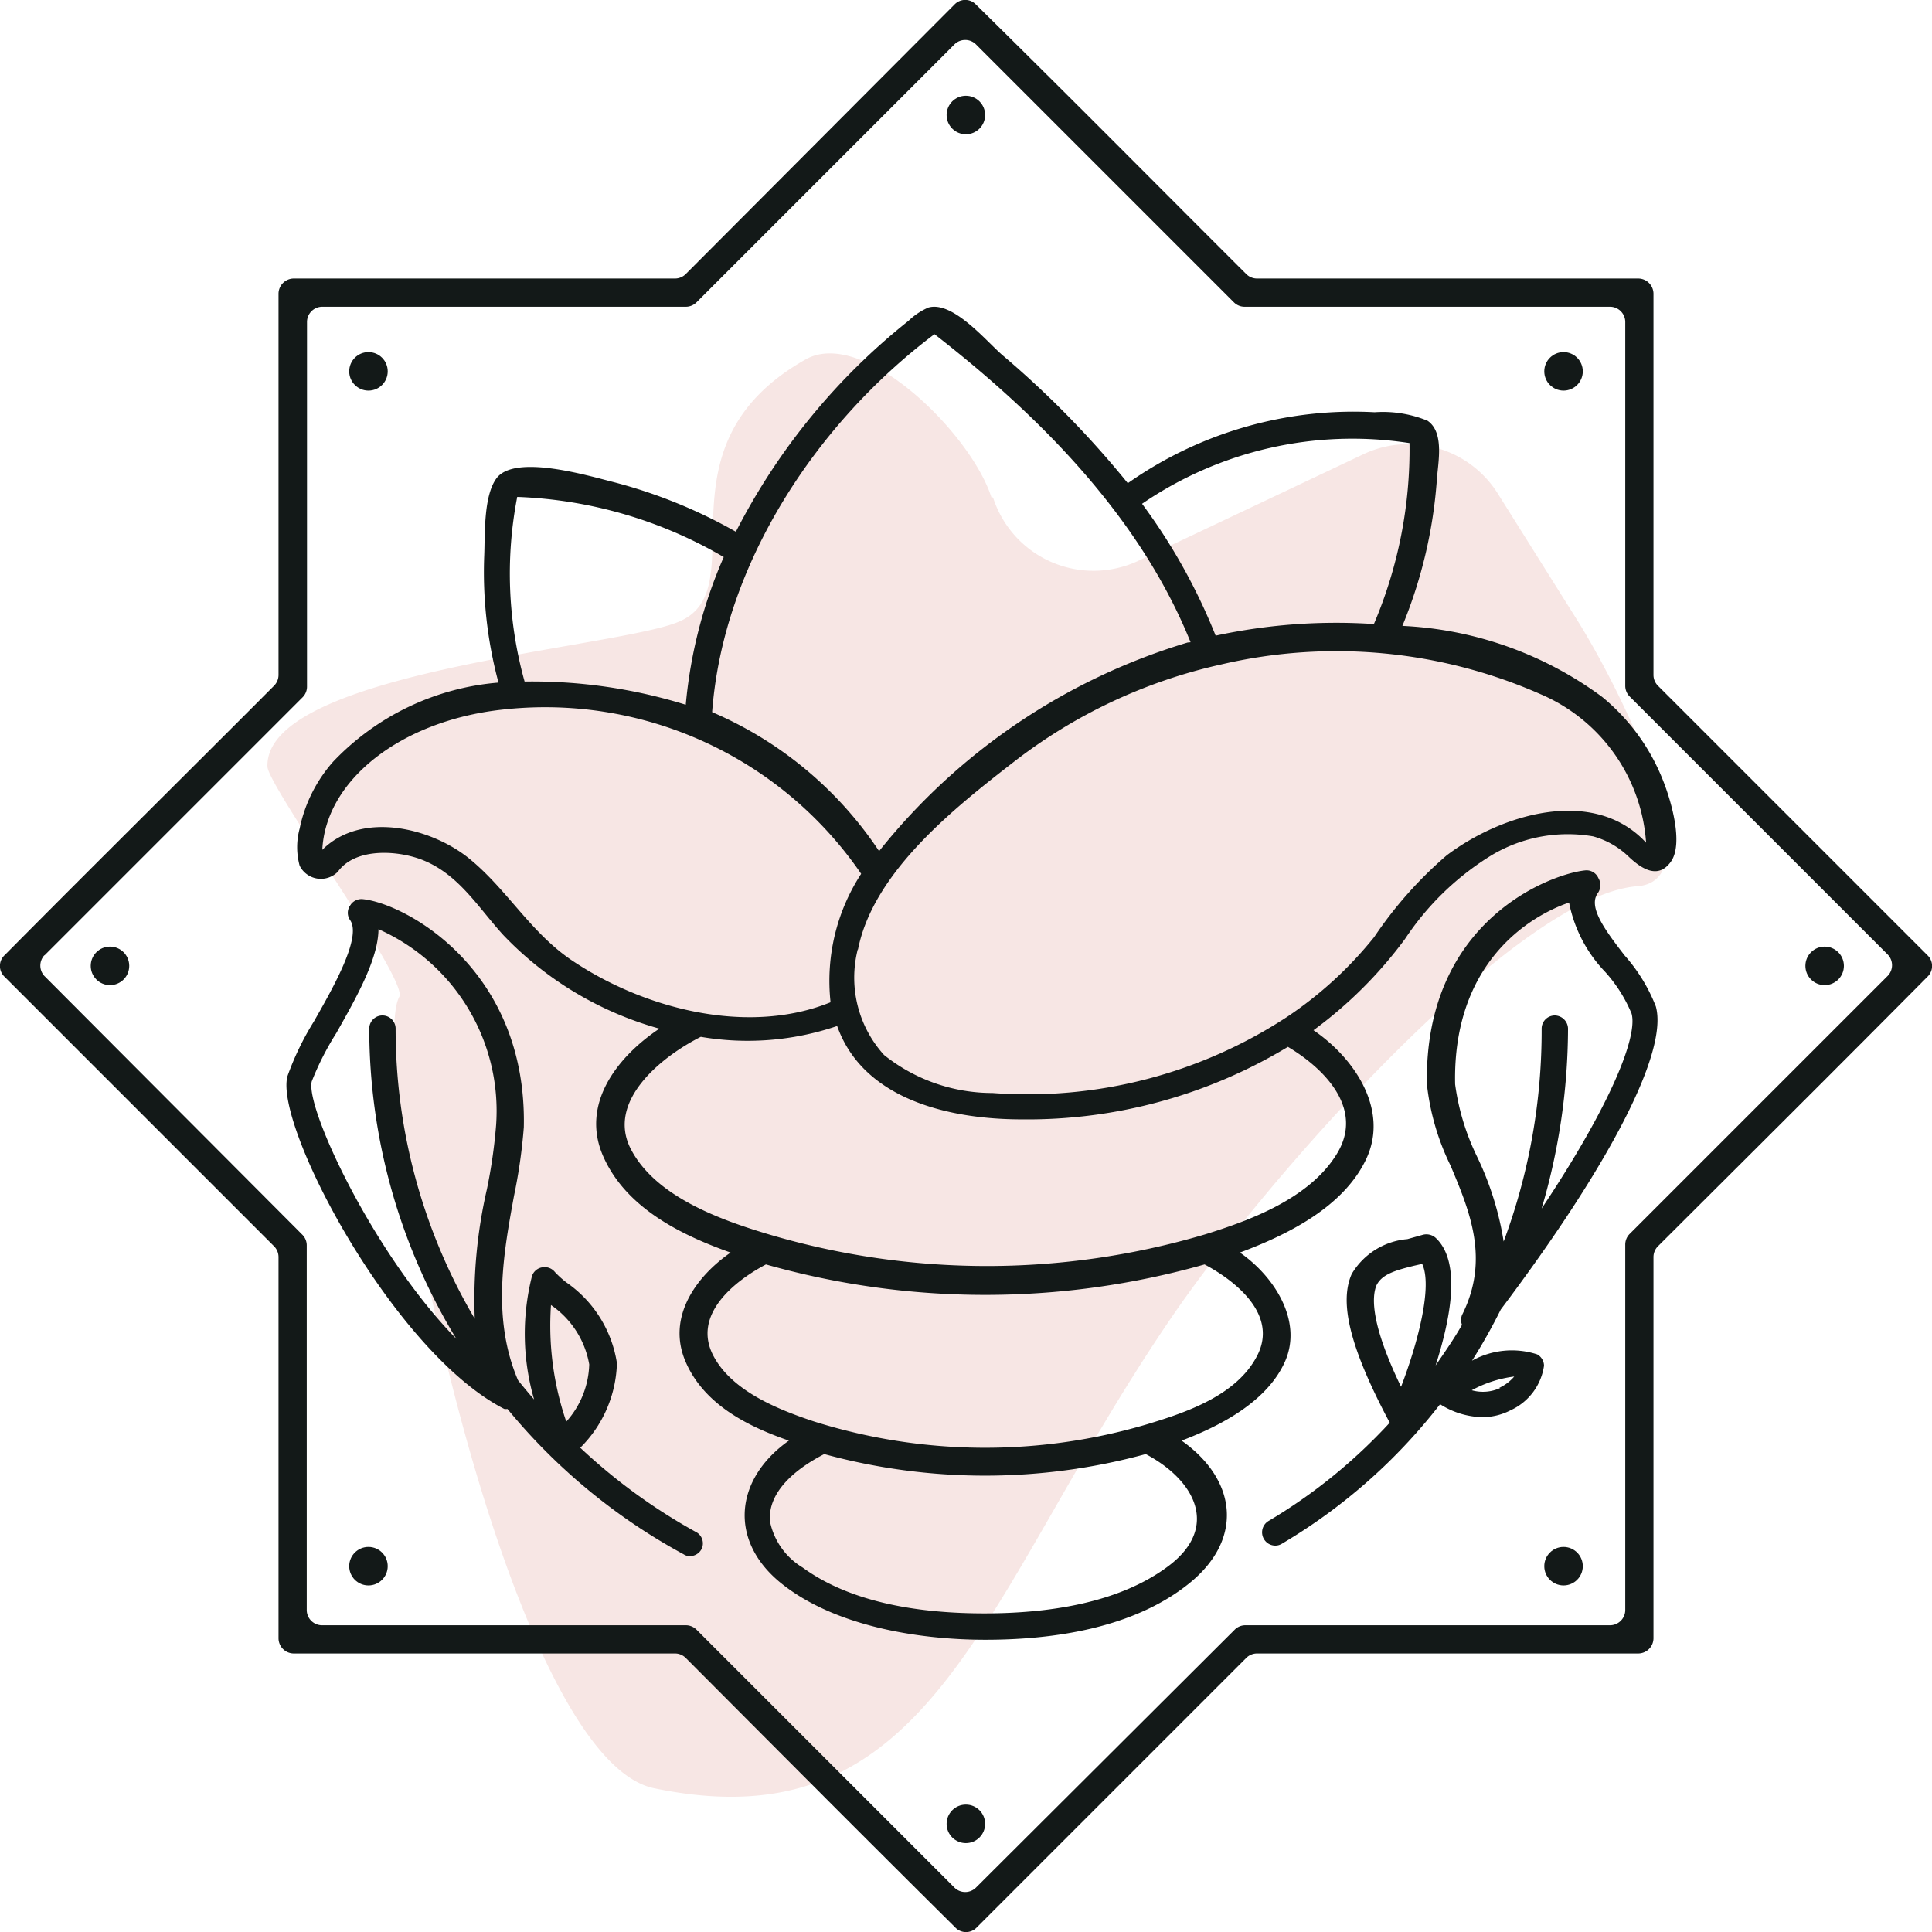 <svg xmlns="http://www.w3.org/2000/svg" viewBox="0 0 73.25 73.25"><defs><style>.cls-1{fill:#f7e6e4;}.cls-2{fill:#131918;}</style></defs><title>pckg3</title><g id="Layer_2" data-name="Layer 2"><g id="Icons"><g id="Packages"><g id="Yogini"><path class="cls-1" d="M37.59,18.86c-.77-2.42-4.86-6.47-7.05-5.23-5.87,3.32-1.84,8.7-4.8,9.94-2.31,1-15.69,1.88-15.6,5.49,0,.72,5.34,8.1,5,8.73C13.87,40.1,19,66.6,24.8,67.8,35.41,70,37.16,60.63,44.34,50.06c3.78-5.57,13.21-16.12,17.74-16.46,3-.22-.7-7.59-2.32-10.15l-3-4.78a4,4,0,0,0-5-1.48l-8.64,4.09a4,4,0,0,1-5.47-2.42Z"/><path class="cls-2" d="M12.81,33.05c.68-.94,2.34-.81,3.27-.42,1.34.56,2.06,1.79,3,2.82A13,13,0,0,0,25,39c-1.6,1.07-3,2.86-2.13,4.84s3,3,4.83,3.65c-1.34.93-2.42,2.47-1.71,4.13s2.42,2.48,3.92,3c-2.08,1.47-2.28,3.81-.29,5.41s5.13,2.14,7.74,2.14,5.64-.45,7.73-2.14,1.79-3.94-.29-5.41c1.5-.57,3.25-1.49,3.92-3s-.37-3.2-1.71-4.13c1.79-.67,3.93-1.72,4.79-3.55s-.4-3.79-2-4.88a16.26,16.26,0,0,0,3.47-3.46,10.56,10.56,0,0,1,3.13-3.08,5.63,5.63,0,0,1,4-.81,3.15,3.15,0,0,1,1.37.79c.45.42,1.09.86,1.58.17s0-2.33-.29-3.06a7.75,7.75,0,0,0-2.32-3.19,13.82,13.82,0,0,0-7.57-2.69,17.89,17.89,0,0,0,1.31-5.58c.05-.66.28-1.77-.36-2.2a4.45,4.45,0,0,0-2-.32,14.87,14.87,0,0,0-9.36,2.69A36.28,36.28,0,0,0,38,13.46c-.63-.55-1.88-2.06-2.8-1.8a2.52,2.52,0,0,0-.75.5,24.41,24.41,0,0,0-6.55,8,19.15,19.15,0,0,0-4.67-1.89c-.92-.23-3.72-1.07-4.41-.13-.49.67-.43,2.13-.46,2.9a16.11,16.11,0,0,0,.54,4.84,9.74,9.74,0,0,0-6.27,3,5.51,5.51,0,0,0-1.27,2.54,2.67,2.67,0,0,0,0,1.4A.9.9,0,0,0,12.81,33.05ZM31.25,55.13a23.13,23.13,0,0,0,12.19,0c1.89,1,2.79,2.78.88,4.23s-4.66,1.81-7,1.81-5-.36-6.89-1.74a2.66,2.66,0,0,1-1.24-1.76C29.11,56.47,30.32,55.61,31.25,55.13ZM43.49,54a21.61,21.61,0,0,1-12.64-.11c-1.35-.45-3.11-1.15-3.81-2.5-.79-1.53.77-2.8,2-3.45a30.51,30.51,0,0,0,16.63,0c1.22.65,2.78,1.92,2,3.45S44.94,53.56,43.49,54Zm2.2-7.2a29.1,29.1,0,0,1-16.54,0c-1.81-.54-4.29-1.42-5.23-3.23s1.14-3.5,2.65-4.26a10.53,10.53,0,0,0,5.17-.41c1,2.82,4.32,3.54,7,3.54a19.1,19.1,0,0,0,10.09-2.75c1.41.84,2.89,2.36,1.86,4.05S47.43,46.26,45.69,46.8Zm3.1-8.24a17.94,17.94,0,0,1-11.16,2.88A6.58,6.58,0,0,1,33.52,40a4.36,4.36,0,0,1-1-4l-.12,0h0l.13,0c.58-2.94,3.66-5.37,5.89-7.1a19.84,19.84,0,0,1,7.89-3.71,19.19,19.19,0,0,1,12.1,1.13,6.62,6.62,0,0,1,4,5.63c-2-2.16-5.51-1.07-7.56.48a15.35,15.35,0,0,0-2.75,3.1A14.75,14.75,0,0,1,48.79,38.56Zm3.3-14.9a21.66,21.66,0,0,0-6,.44,22.16,22.16,0,0,0-2.79-5,14.12,14.12,0,0,1,10.14-2.3A16.91,16.91,0,0,1,52.09,23.66Zm-7.06.7a23.66,23.66,0,0,0-11.7,7.91A14.4,14.4,0,0,0,27,27c.42-5.65,4-11,8.43-14.33,4,3.11,7.8,6.94,9.71,11.68ZM26,26.72a19.65,19.65,0,0,0-6.11-.88,15.24,15.24,0,0,1-.28-7,16.71,16.71,0,0,1,7.83,2.28A18,18,0,0,0,26,26.72ZM19,26.91a14.52,14.52,0,0,1,13.65,6.22A7.44,7.44,0,0,0,31.49,38c-3.16,1.28-7.11.24-9.84-1.61-1.55-1.06-2.43-2.67-3.85-3.83s-4.07-1.84-5.58-.34C12.35,29.57,15.2,27.34,19,26.91Z"/><path class="cls-2" d="M62.69,25.59V11.13a.58.58,0,0,0-.57-.57H47.66a.58.58,0,0,1-.41-.17C43.85,7,40.45,3.56,37,.17a.56.56,0,0,0-.81,0L26,10.39a.58.58,0,0,1-.41.17H11.13a.58.58,0,0,0-.57.57V25.59a.58.58,0,0,1-.17.41C7,29.4,3.56,32.8.17,36.22a.56.56,0,0,0,0,.81L10.39,47.25a.58.58,0,0,1,.17.41V62.12a.58.58,0,0,0,.57.57H25.59a.58.58,0,0,1,.41.17c3.4,3.41,6.8,6.83,10.22,10.22a.56.56,0,0,0,.81,0L47.25,62.86a.58.58,0,0,1,.41-.17H62.12a.58.58,0,0,0,.57-.57V47.66a.58.58,0,0,1,.17-.41c3.41-3.4,6.83-6.8,10.22-10.22a.56.56,0,0,0,0-.81L62.86,26A.58.58,0,0,1,62.69,25.59Zm-61,10.63,9.78-9.78a.57.57,0,0,0,.17-.41V12.2a.58.58,0,0,1,.57-.57H26a.57.57,0,0,0,.41-.17l9.78-9.78a.58.58,0,0,1,.81,0l9.78,9.78a.57.57,0,0,0,.41.17H61.05a.58.58,0,0,1,.57.57V26a.57.57,0,0,0,.17.41l9.78,9.78a.58.58,0,0,1,0,.81l-9.78,9.78a.57.57,0,0,0-.17.41V61.05a.58.58,0,0,1-.57.57H47.22a.57.57,0,0,0-.41.17L37,71.57a.58.58,0,0,1-.81,0l-9.78-9.78a.57.57,0,0,0-.41-.17H12.2a.58.58,0,0,1-.57-.57V47.22a.57.57,0,0,0-.17-.41L1.68,37A.58.58,0,0,1,1.68,36.22Z"/><path class="cls-2" d="M58.28,51.35a3.11,3.11,0,0,0-2.47.24,21.51,21.51,0,0,0,1.09-1.94c4.15-5.51,6.35-9.78,5.88-11.49a6.39,6.39,0,0,0-1.18-1.93c-.84-1.08-1.4-1.89-1-2.4a.52.52,0,0,0,0-.54A.49.49,0,0,0,60.1,33c-1.29.13-6.11,1.89-6,8.11a9.29,9.29,0,0,0,.9,3.09c.73,1.74,1.49,3.55.43,5.66a.53.53,0,0,0,0,.37c-.3.53-.63,1-1,1.54.55-1.72,1-3.91,0-4.84a.53.53,0,0,0-.5-.11l-.57.16a2.72,2.72,0,0,0-2.11,1.32c-.49,1.1-.05,2.84,1.44,5.64a20.38,20.38,0,0,1-4.6,3.73.5.5,0,0,0-.17.68.5.5,0,0,0,.43.25.47.47,0,0,0,.25-.07,21.29,21.29,0,0,0,6-5.29,3.09,3.09,0,0,0,1.58.49,2.32,2.32,0,0,0,1.09-.26,2.2,2.2,0,0,0,1.27-1.69A.5.5,0,0,0,58.28,51.35Zm-6.1-2.6c.2-.43.7-.58,1.43-.76l.31-.07c.39.82-.13,2.91-.8,4.66C52,50.26,52,49.22,52.18,48.75ZM56,43.85a9,9,0,0,1-.83-2.74c-.1-4.54,2.74-6.35,4.32-6.89a5.24,5.24,0,0,0,1.37,2.63,5.53,5.53,0,0,1,1,1.58c.24.87-.79,3.46-3.41,7.39a24.33,24.33,0,0,0,1-6.82.51.51,0,0,0-.5-.5.5.5,0,0,0-.5.5,22.88,22.88,0,0,1-1.44,8.07A11.61,11.61,0,0,0,56,43.85Zm.89,8.77a1.56,1.56,0,0,1-1.09.09,4.55,4.55,0,0,1,1.61-.52A1.64,1.64,0,0,1,56.84,52.62Z"/><path class="cls-2" d="M26.36,58.07A21.75,21.75,0,0,1,22,54.89a4.69,4.69,0,0,0,1.39-3.21,4.56,4.56,0,0,0-1.92-3.06,3.72,3.72,0,0,1-.43-.39.5.5,0,0,0-.48-.18.49.49,0,0,0-.39.33,8.94,8.94,0,0,0,.08,4.68c-.21-.24-.41-.48-.61-.73-1-2.34-.55-4.82-.15-7a20.41,20.41,0,0,0,.37-2.59c.13-6-4.5-8.49-6.11-8.65a.5.5,0,0,0-.48.25.48.48,0,0,0,0,.54c.46.64-.64,2.57-1.37,3.85a10.7,10.7,0,0,0-1,2.07c-.51,1.87,4,10.46,8.22,12.62a.53.53,0,0,0,.12,0,22.53,22.53,0,0,0,6.68,5.51.42.42,0,0,0,.24.07.51.51,0,0,0,.44-.27A.49.49,0,0,0,26.36,58.07Zm-5.47-8.59a3.44,3.44,0,0,1,1.45,2.25,3.38,3.38,0,0,1-.87,2.17A11.24,11.24,0,0,1,20.89,49.48ZM11.82,41a10.82,10.82,0,0,1,.93-1.83c.75-1.33,1.59-2.8,1.6-3.94a7.54,7.54,0,0,1,4.46,7.42,19.59,19.59,0,0,1-.35,2.44A18.67,18.67,0,0,0,18,50a21.62,21.62,0,0,1-3-11,.5.5,0,0,0-1,0A22.69,22.69,0,0,0,17.3,50.76C14.17,47.56,11.57,42,11.82,41Z"/><circle class="cls-2" cx="36.62" cy="4.36" r="0.73"/><circle class="cls-2" cx="36.62" cy="69.15" r="0.73"/><circle class="cls-2" cx="13.97" cy="14.08" r="0.73"/><circle class="cls-2" cx="59.28" cy="14.08" r="0.73"/><circle class="cls-2" cx="13.97" cy="59.38" r="0.73"/><circle class="cls-2" cx="59.28" cy="59.38" r="0.73"/><circle class="cls-2" cx="4.17" cy="36.62" r="0.73"/><circle class="cls-2" cx="69.18" cy="36.62" r="0.73"/></g></g></g></g></svg>